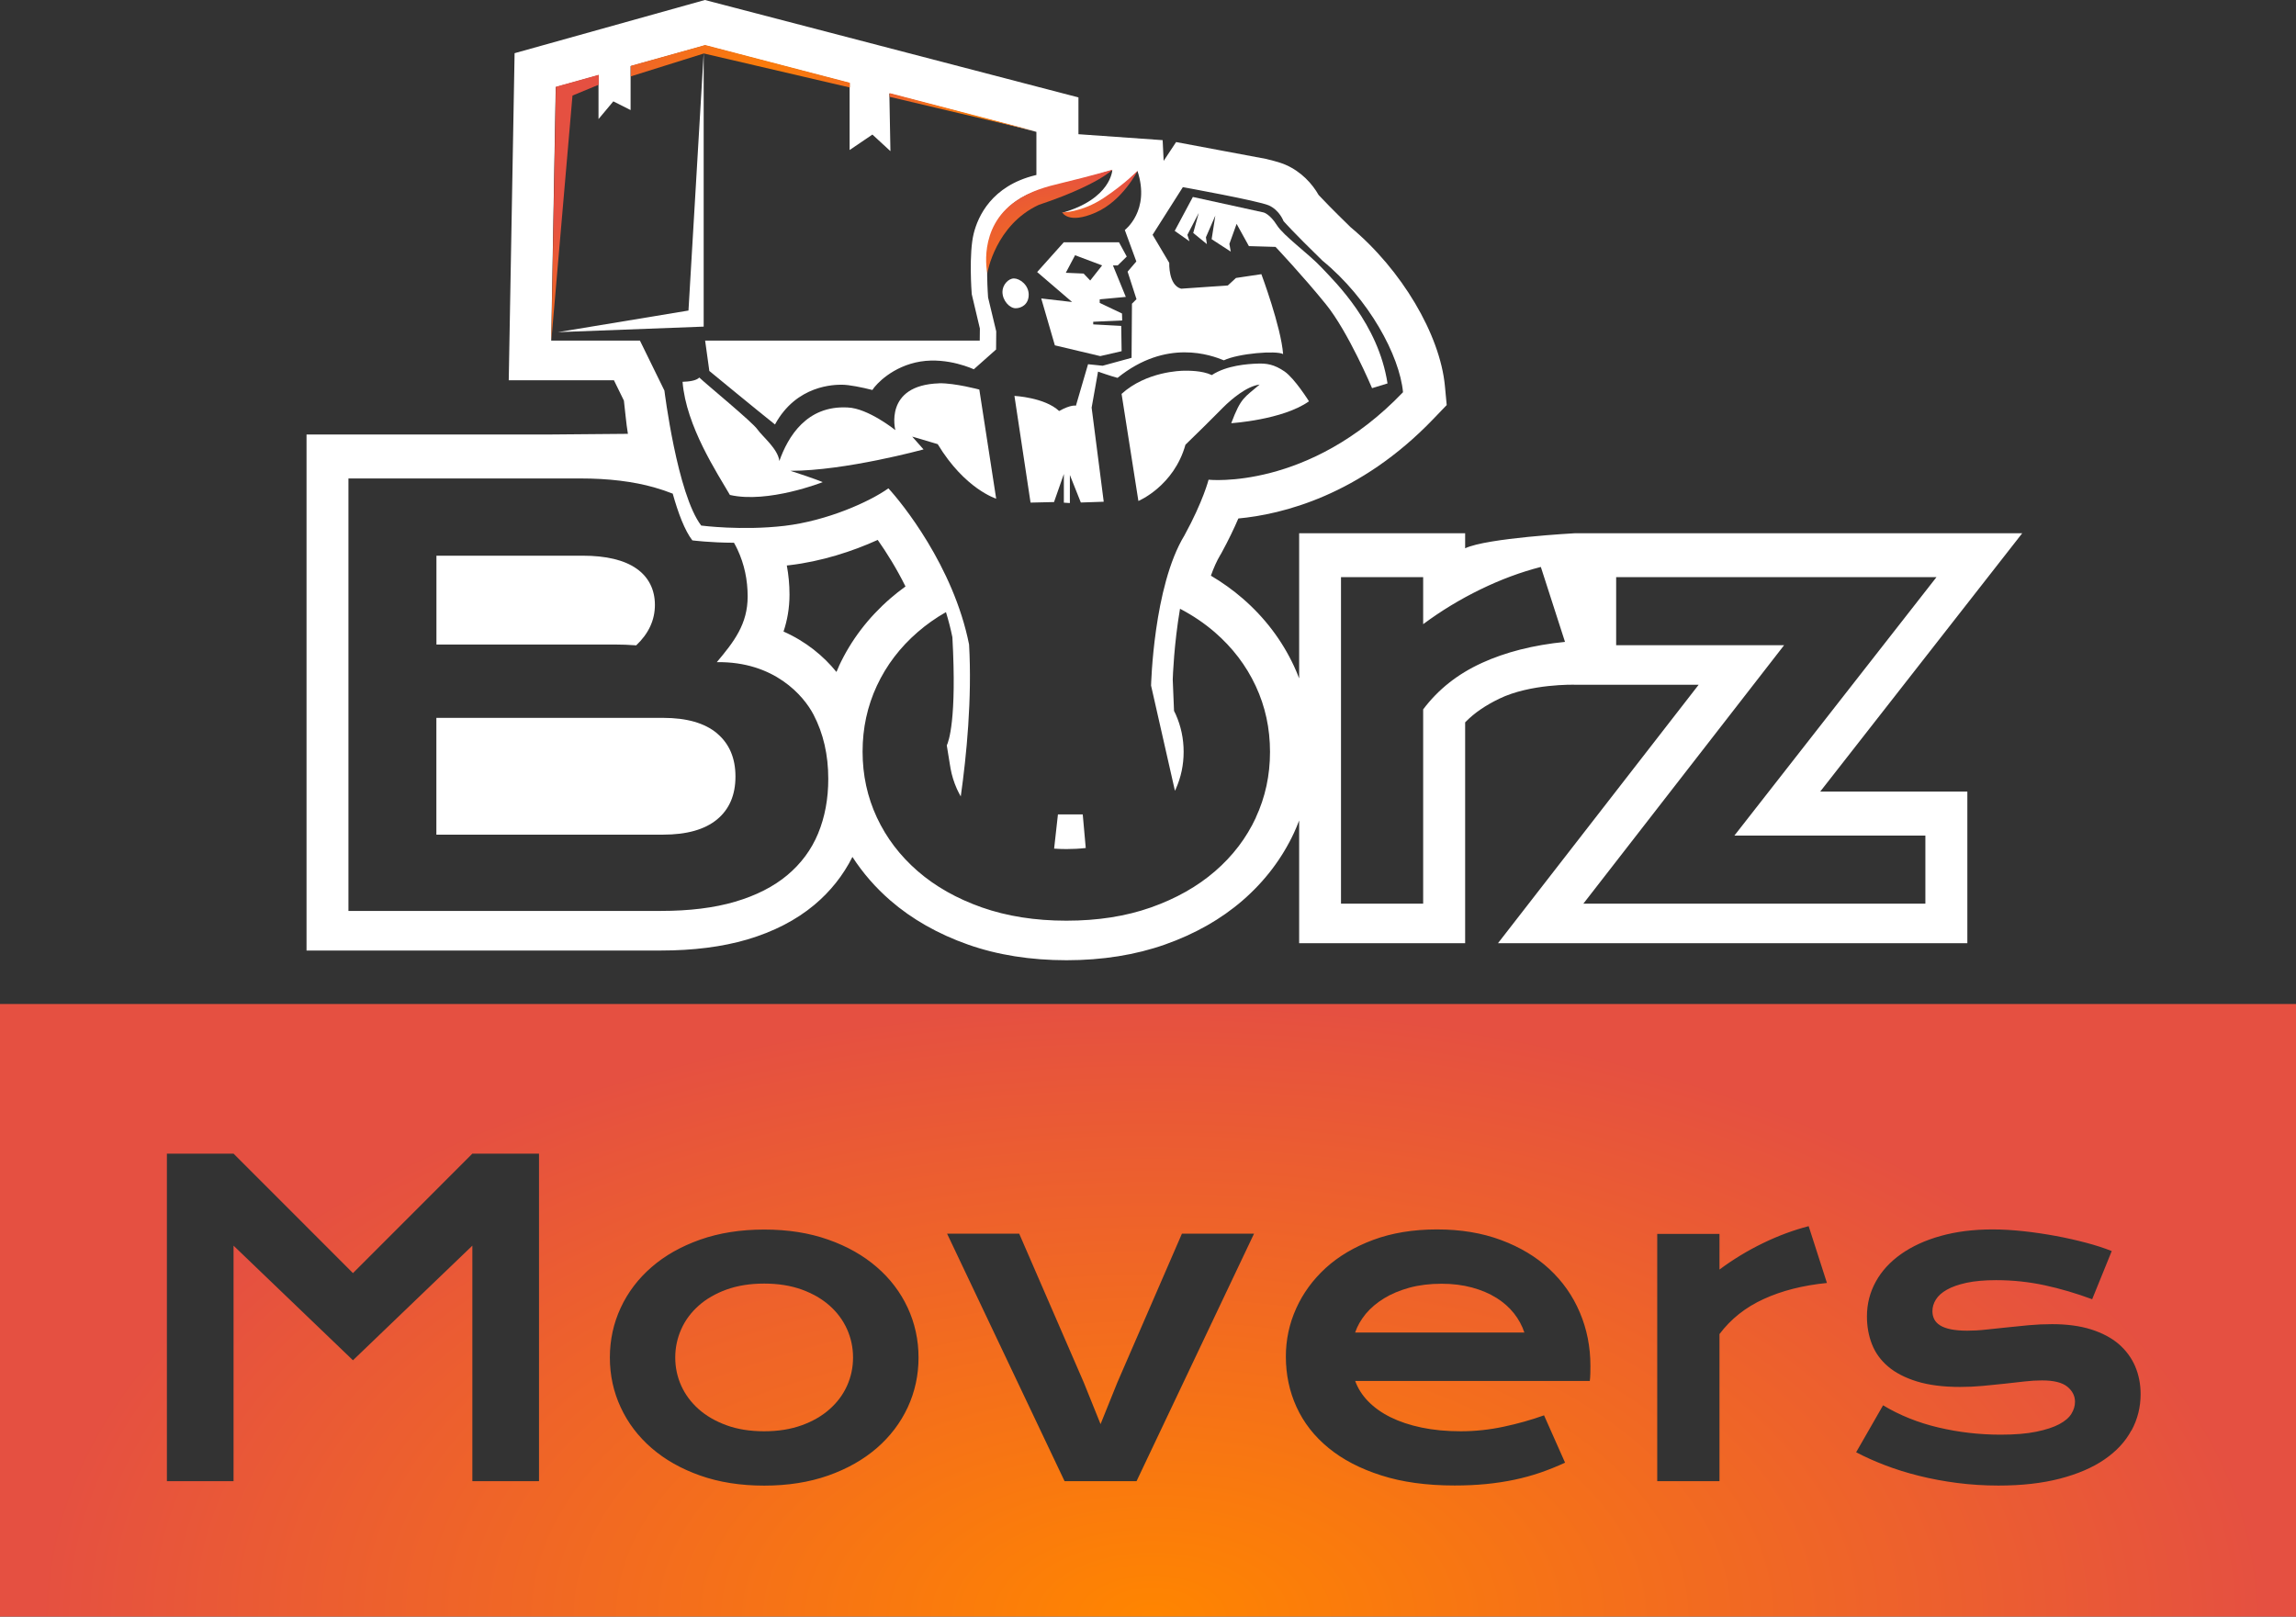 <svg xmlns="http://www.w3.org/2000/svg" width="71" height="50" viewBox="0 0 71 50" fill="none"><rect x="0" y="0" width="71" height="50" fill="#333333" stroke="none"/><g clip-path="url(#clip0_1_3887)"><path d="M25.655 40.383C25.418 40.173 25.131 40.008 24.791 39.884C24.451 39.762 24.064 39.7 23.63 39.7C23.196 39.7 22.809 39.762 22.469 39.884C22.128 40.008 21.84 40.173 21.605 40.383C21.368 40.594 21.188 40.836 21.066 41.112C20.943 41.389 20.881 41.68 20.881 41.987C20.881 42.294 20.943 42.585 21.066 42.859C21.19 43.133 21.37 43.375 21.605 43.584C21.841 43.794 22.128 43.959 22.469 44.083C22.809 44.207 23.196 44.268 23.63 44.268C24.064 44.268 24.451 44.206 24.791 44.083C25.131 43.961 25.42 43.794 25.655 43.584C25.892 43.374 26.071 43.133 26.194 42.859C26.317 42.585 26.379 42.294 26.379 41.987C26.379 41.68 26.317 41.389 26.194 41.112C26.07 40.836 25.89 40.592 25.655 40.383Z" fill="url(#paint0_radial_1_3887)"></path><path d="M46.273 40.142C46.057 40.006 45.805 39.899 45.52 39.822C45.233 39.744 44.92 39.705 44.578 39.705C44.213 39.705 43.882 39.746 43.583 39.827C43.284 39.91 43.021 40.02 42.797 40.158C42.572 40.296 42.384 40.456 42.233 40.637C42.085 40.818 41.974 41.01 41.905 41.214H47.139C47.069 41.002 46.962 40.804 46.817 40.621C46.672 40.437 46.491 40.278 46.275 40.142H46.273Z" fill="url(#paint1_radial_1_3887)"></path><path d="M0 31.053V50H71V31.053H0ZM16.668 45.811H14.607V38.527L10.915 42.072L7.222 38.527V45.811H5.161V35.681H7.222L10.915 39.376L14.607 35.681H16.668V45.811ZM28.069 43.53C27.846 44.009 27.526 44.429 27.113 44.788C26.698 45.146 26.199 45.43 25.612 45.637C25.024 45.844 24.364 45.949 23.631 45.949C22.899 45.949 22.239 45.845 21.651 45.637C21.064 45.43 20.563 45.146 20.15 44.788C19.735 44.429 19.417 44.009 19.195 43.53C18.972 43.051 18.859 42.536 18.859 41.989C18.859 41.441 18.972 40.926 19.195 40.447C19.417 39.968 19.737 39.548 20.15 39.19C20.563 38.831 21.064 38.549 21.651 38.341C22.239 38.134 22.899 38.029 23.631 38.029C24.364 38.029 25.024 38.132 25.612 38.341C26.199 38.547 26.698 38.831 27.113 39.19C27.528 39.548 27.846 39.968 28.069 40.447C28.291 40.926 28.404 41.441 28.404 41.989C28.404 42.536 28.291 43.051 28.069 43.53ZM35.144 45.811H32.92L29.287 38.156H31.517L33.513 42.757L34.033 44.047L34.553 42.757L36.549 38.156H38.779L35.146 45.811H35.144ZM49.178 42.483C49.176 42.568 49.171 42.643 49.162 42.712H41.907C41.99 42.941 42.123 43.151 42.308 43.341C42.492 43.53 42.722 43.696 43.001 43.834C43.279 43.971 43.598 44.078 43.963 44.154C44.328 44.23 44.73 44.268 45.172 44.268C45.615 44.268 46.054 44.221 46.492 44.128C46.93 44.035 47.348 43.918 47.747 43.775L48.397 45.239C48.144 45.356 47.89 45.458 47.633 45.547C47.375 45.635 47.106 45.709 46.826 45.768C46.546 45.826 46.254 45.871 45.948 45.901C45.642 45.93 45.321 45.945 44.982 45.945C44.12 45.945 43.363 45.842 42.714 45.633C42.064 45.427 41.52 45.143 41.083 44.784C40.645 44.426 40.316 44.004 40.094 43.52C39.873 43.036 39.763 42.516 39.763 41.958C39.763 41.439 39.868 40.943 40.081 40.471C40.293 39.998 40.599 39.581 40.996 39.217C41.395 38.854 41.884 38.565 42.463 38.349C43.042 38.134 43.699 38.025 44.436 38.025C45.174 38.025 45.829 38.134 46.416 38.353C47.004 38.571 47.502 38.871 47.911 39.25C48.321 39.631 48.635 40.077 48.853 40.592C49.072 41.107 49.181 41.656 49.181 42.244C49.181 42.318 49.181 42.395 49.178 42.48V42.483ZM54.541 40.177C53.979 40.433 53.523 40.795 53.172 41.262V45.811H51.247V38.163H53.172V39.266C53.597 38.95 54.045 38.678 54.518 38.449C54.99 38.22 55.462 38.046 55.93 37.924L56.495 39.681C55.754 39.755 55.102 39.92 54.541 40.177ZM65.908 44.243C65.722 44.59 65.445 44.888 65.075 45.141C64.707 45.394 64.248 45.59 63.7 45.733C63.152 45.876 62.518 45.947 61.799 45.947C61.357 45.947 60.93 45.919 60.519 45.866C60.108 45.813 59.715 45.739 59.342 45.646C58.969 45.553 58.62 45.444 58.292 45.318C57.965 45.193 57.666 45.058 57.398 44.917L58.231 43.465C58.751 43.777 59.323 44.006 59.947 44.152C60.571 44.299 61.21 44.373 61.865 44.373C62.307 44.373 62.675 44.343 62.971 44.281C63.264 44.221 63.501 44.144 63.679 44.049C63.857 43.954 63.983 43.846 64.056 43.725C64.13 43.605 64.166 43.48 64.166 43.356C64.166 43.176 64.087 43.019 63.93 42.89C63.771 42.76 63.51 42.695 63.147 42.695C62.978 42.695 62.796 42.705 62.601 42.728C62.406 42.75 62.202 42.773 61.986 42.797C61.772 42.821 61.549 42.843 61.317 42.864C61.086 42.886 60.851 42.897 60.612 42.897C60.092 42.897 59.648 42.84 59.282 42.728C58.916 42.616 58.618 42.462 58.389 42.268C58.159 42.073 57.991 41.842 57.888 41.577C57.784 41.312 57.732 41.026 57.732 40.718C57.732 40.328 57.824 39.97 58.005 39.641C58.186 39.312 58.447 39.028 58.786 38.788C59.125 38.549 59.532 38.361 60.011 38.227C60.49 38.093 61.023 38.025 61.614 38.025C61.922 38.025 62.243 38.044 62.58 38.081C62.916 38.117 63.245 38.167 63.572 38.227C63.897 38.287 64.208 38.358 64.508 38.437C64.808 38.516 65.072 38.602 65.302 38.694L64.697 40.184C64.206 40.003 63.719 39.858 63.232 39.753C62.744 39.648 62.242 39.594 61.727 39.594C61.367 39.594 61.063 39.622 60.813 39.675C60.564 39.729 60.36 39.801 60.205 39.889C60.049 39.977 59.935 40.078 59.864 40.194C59.792 40.309 59.757 40.428 59.757 40.554C59.757 40.645 59.776 40.726 59.812 40.8C59.849 40.874 59.909 40.938 59.994 40.992C60.078 41.045 60.189 41.086 60.325 41.114C60.462 41.141 60.63 41.157 60.83 41.157C61.011 41.157 61.205 41.147 61.409 41.124C61.613 41.103 61.825 41.079 62.046 41.057C62.267 41.033 62.496 41.01 62.732 40.988C62.969 40.966 63.211 40.955 63.456 40.955C63.916 40.955 64.319 41.009 64.662 41.117C65.006 41.226 65.291 41.377 65.518 41.57C65.742 41.765 65.912 41.994 66.026 42.258C66.138 42.521 66.195 42.809 66.195 43.119C66.195 43.52 66.102 43.894 65.915 44.24L65.908 44.243Z" fill="url(#paint2_radial_1_3887)"></path><path d="M21.76 1.643L21.29 9.605L17.252 10.273L21.76 10.102V1.643Z" fill="white"></path><path d="M19.676 19.958C20.06 19.593 20.252 19.176 20.252 18.709C20.252 18.243 20.062 17.85 19.681 17.585C19.301 17.32 18.745 17.187 18.012 17.187H13.496V19.934H18.99C19.225 19.934 19.455 19.943 19.676 19.96V19.958Z" fill="white"></path><path d="M32.198 9.229L32.62 10.681L34.023 11.014L34.684 10.862L34.672 10.08L33.806 10.033V9.952L34.702 9.911L34.696 9.696L34.007 9.369V9.258L34.814 9.183L34.416 8.209H34.563L34.843 7.935L34.603 7.493H32.896L32.072 8.414L33.153 9.341L32.2 9.231L32.198 9.229ZM32.958 8.437L33.245 7.894L34.081 8.209L33.713 8.676L33.509 8.461L32.96 8.437H32.958Z" fill="white"></path><path d="M22.173 22.681C21.793 22.363 21.236 22.203 20.504 22.203H13.494V25.815H20.504C21.236 25.815 21.793 25.658 22.173 25.345C22.553 25.031 22.743 24.588 22.743 24.018C22.743 23.448 22.553 23.002 22.173 22.683V22.681Z" fill="white"></path><path d="M29.043 11.856C27.319 11.911 27.687 13.303 27.687 13.303C27.687 13.303 26.845 12.626 26.213 12.603C24.941 12.533 24.364 13.513 24.1 14.259C24.06 13.885 23.578 13.504 23.421 13.279C23.265 13.053 21.836 11.88 21.625 11.677C21.529 11.778 21.29 11.804 21.107 11.809C21.216 13.185 22.189 14.646 22.571 15.308C23.749 15.58 25.441 14.912 25.441 14.912C25.441 14.912 25.238 14.819 24.442 14.562C26.142 14.562 28.559 13.9 28.559 13.9L28.209 13.504C28.209 13.504 28.513 13.59 28.997 13.737C29.838 15.129 30.805 15.423 30.805 15.423L30.284 12.049C30.284 12.049 29.535 11.847 29.043 11.854V11.856Z" fill="white"></path><path d="M42.427 12.006L42.907 11.859C42.62 10.011 41.304 8.74 40.877 8.285C40.45 7.83 39.702 7.305 39.484 6.962C39.268 6.618 39.075 6.571 39.075 6.571L36.887 6.092L36.326 7.141L36.782 7.462L36.718 7.264L37.069 6.587L36.899 7.205L37.321 7.55L37.291 7.339L37.582 6.669L37.468 7.398L38.059 7.782L38.017 7.543L38.24 6.924L38.62 7.612L39.444 7.636C39.444 7.636 40.305 8.55 40.999 9.408C41.696 10.266 42.427 12.002 42.427 12.002V12.006Z" fill="white"></path><path d="M36.659 13.754C37.525 12.915 37.812 12.605 37.934 12.495C38.057 12.385 38.531 11.947 38.952 11.894C38.479 12.302 38.378 12.285 38.074 13.089C38.074 13.089 39.666 12.989 40.478 12.412C40.478 12.412 40.034 11.701 39.718 11.486C39.401 11.27 39.168 11.234 38.876 11.246C38.584 11.258 37.934 11.298 37.473 11.601C37.164 11.454 36.73 11.466 36.62 11.466C36.509 11.466 35.445 11.491 34.683 12.183L35.203 15.495C35.203 15.495 36.302 15.036 36.659 13.752V13.754Z" fill="white"></path><path d="M31.811 9.114C31.811 8.81 31.531 8.612 31.355 8.612C31.178 8.612 30.999 8.816 30.999 9.026C30.999 9.305 31.227 9.534 31.405 9.534C31.583 9.534 31.811 9.417 31.811 9.114Z" fill="white"></path><path d="M62.537 16.493H48.699C48.699 16.493 45.977 16.639 45.307 16.958V16.493H40.174V20.982C40.124 20.852 40.072 20.725 40.013 20.599C39.642 19.803 39.108 19.099 38.425 18.508C38.128 18.251 37.8 18.015 37.445 17.805C37.532 17.561 37.629 17.342 37.737 17.163L37.767 17.113C37.993 16.701 38.164 16.338 38.294 16.036C39.638 15.911 42.055 15.328 44.329 12.953L44.737 12.528L44.682 11.942C44.533 10.347 43.337 8.335 41.767 7.029C41.217 6.494 40.915 6.18 40.777 6.032C40.578 5.682 40.241 5.31 39.759 5.099C39.7 5.073 39.579 5.019 39.156 4.916L36.369 4.394L35.984 4.976L35.953 4.335L33.349 4.151V3.013L21.797 0L15.913 1.645L15.732 11.761H18.985L19.293 12.39C19.322 12.605 19.362 13.101 19.417 13.418L16.964 13.439H9.479V29.399H20.437C21.437 29.399 22.334 29.285 23.101 29.06C23.918 28.819 24.618 28.459 25.181 27.988C25.681 27.57 26.075 27.072 26.36 26.504C26.681 27 27.072 27.451 27.533 27.851C28.198 28.428 29.007 28.888 29.934 29.215C30.845 29.537 31.871 29.699 32.981 29.699C34.09 29.699 35.116 29.535 36.027 29.213C36.953 28.886 37.76 28.428 38.427 27.849C39.109 27.258 39.643 26.555 40.015 25.758C40.073 25.632 40.125 25.505 40.174 25.377V29.172H45.307V22.342C45.596 22.043 45.948 21.812 46.359 21.612C47.32 21.143 48.681 21.178 48.681 21.178H52.529L46.323 29.172H60.837V24.483H56.287L62.537 16.489V16.493ZM25.299 25.779C25.09 26.282 24.772 26.71 24.347 27.067C23.92 27.424 23.383 27.697 22.733 27.889C22.083 28.08 21.318 28.174 20.437 28.174H10.775V14.798H17.943C18.818 14.798 19.581 14.891 20.231 15.075C20.433 15.132 20.622 15.197 20.803 15.268C20.969 15.861 21.171 16.403 21.409 16.713C21.409 16.713 21.948 16.784 22.697 16.787C22.736 16.856 22.774 16.927 22.807 16.999C23.016 17.447 23.12 17.931 23.12 18.449C23.12 19.3 22.704 19.841 22.166 20.48C23.944 20.453 24.855 21.522 25.157 22.103C25.461 22.685 25.613 23.346 25.613 24.089C25.613 24.711 25.508 25.272 25.3 25.775L25.299 25.779ZM25.945 20.601C25.917 20.661 25.891 20.723 25.866 20.783C25.47 20.294 24.926 19.841 24.229 19.533C24.343 19.195 24.414 18.816 24.414 18.387C24.414 18.081 24.385 17.781 24.331 17.49C24.359 17.487 24.387 17.483 24.414 17.481C25.395 17.366 26.368 17.052 27.142 16.699C27.417 17.09 27.726 17.583 28.001 18.139C27.837 18.256 27.68 18.381 27.531 18.51C26.849 19.102 26.313 19.805 25.943 20.601H25.945ZM38.838 25.284C38.543 25.918 38.123 26.471 37.575 26.945C37.029 27.418 36.367 27.792 35.592 28.066C34.816 28.34 33.945 28.476 32.977 28.476C32.01 28.476 31.139 28.338 30.363 28.066C29.587 27.792 28.925 27.418 28.38 26.945C27.834 26.471 27.412 25.918 27.116 25.284C26.821 24.65 26.674 23.972 26.674 23.247C26.674 22.521 26.821 21.843 27.116 21.209C27.412 20.575 27.832 20.022 28.38 19.548C28.644 19.319 28.934 19.114 29.252 18.932C29.33 19.185 29.397 19.443 29.451 19.709C29.591 22.259 29.333 22.94 29.278 23.055L29.378 23.672C29.382 23.689 29.383 23.706 29.387 23.724L29.392 23.758C29.432 23.979 29.497 24.19 29.589 24.397C29.625 24.478 29.667 24.556 29.71 24.633C29.888 23.372 30.062 21.605 29.967 19.933C29.484 17.507 27.87 15.532 27.472 15.104C26.895 15.516 25.586 16.107 24.259 16.264C22.933 16.419 21.684 16.255 21.684 16.255C20.943 15.29 20.546 12.08 20.546 12.08L19.789 10.535H17.045L17.185 2.694L18.508 2.324V3.683L18.966 3.135L19.5 3.404V2.046L21.8 1.404L26.273 2.572V4.64L26.978 4.162L27.535 4.675L27.502 2.892L32.049 4.079V5.412C32.034 5.415 32.02 5.419 32.006 5.422C30.665 5.753 30.244 6.69 30.111 7.219C29.955 7.842 30.045 9.05 30.05 9.1L30.301 10.161L30.297 10.535H21.805L21.935 11.473C21.935 11.473 23.509 12.769 23.965 13.129C24.632 11.899 25.814 11.899 26.035 11.899C26.256 11.899 26.655 11.98 26.977 12.062C27.087 11.882 27.609 11.322 28.462 11.182C29.316 11.043 30.113 11.422 30.113 11.422L30.802 10.81L30.807 10.25L30.555 9.201C30.555 9.201 30.462 8.001 30.607 7.417C30.753 6.833 31.192 6.111 32.279 5.843C33.368 5.574 34.396 5.26 34.396 5.26C34.396 5.26 34.361 6.153 32.841 6.583C34.263 6.571 35.175 5.29 35.175 5.29C35.579 6.514 34.783 7.114 34.783 7.114L35.139 8.087L34.869 8.402L35.144 9.253L35.004 9.393L34.992 11.067L34.097 11.312L33.646 11.265L33.271 12.548C33.271 12.548 33.131 12.502 32.751 12.712C32.307 12.292 31.37 12.245 31.37 12.245L31.868 15.545L32.594 15.528L32.898 14.66V15.547L33.084 15.559V14.691L33.423 15.542L34.131 15.518L33.757 12.608L33.955 11.494C33.955 11.494 34.389 11.646 34.558 11.687C36.074 10.462 37.459 10.988 37.846 11.144C38.297 10.929 39.467 10.836 39.678 10.951C39.614 10.106 39.006 8.48 39.006 8.48L38.221 8.597L37.969 8.829L36.525 8.929C36.127 8.824 36.157 8.13 36.157 8.13L35.642 7.262L36.578 5.788C36.578 5.788 38.9 6.208 39.234 6.352C39.567 6.499 39.69 6.837 39.69 6.837C39.69 6.837 39.965 7.157 40.894 8.061C42.333 9.239 43.28 11 43.386 12.131C40.473 15.175 37.373 14.837 37.373 14.837C37.373 14.837 37.205 15.506 36.625 16.563C35.666 18.138 35.595 21.205 35.595 21.205L36.333 24.459C36.341 24.44 36.352 24.423 36.359 24.404C36.521 24.042 36.602 23.658 36.602 23.253C36.602 22.849 36.521 22.463 36.359 22.098C36.341 22.06 36.324 22.024 36.305 21.987L36.265 21.019C36.269 20.901 36.303 19.931 36.49 18.828C36.889 19.037 37.248 19.28 37.568 19.557C38.114 20.031 38.536 20.584 38.831 21.217C39.127 21.851 39.273 22.53 39.273 23.255C39.273 23.98 39.127 24.659 38.831 25.293L38.838 25.284ZM45.817 20.508C45.075 20.847 44.472 21.324 44.009 21.941V27.949H41.468V17.85H44.009V19.305C44.569 18.889 45.162 18.53 45.786 18.227C46.409 17.924 47.031 17.693 47.648 17.535L48.395 19.853C47.417 19.95 46.556 20.169 45.815 20.508H45.817ZM59.539 25.844V27.949H48.963L55.171 19.955H49.977V17.85H59.883L53.633 25.844H59.539Z" fill="white"></path><path d="M32.715 25.189L32.597 26.247C32.722 26.256 32.849 26.261 32.979 26.261C33.186 26.261 33.383 26.25 33.575 26.228L33.482 25.189H32.716H32.715Z" fill="white"></path><path d="M34.403 5.247C34.403 5.247 33.954 5.722 32.126 6.335C30.778 6.957 30.531 8.447 30.531 8.447C30.531 8.447 30.221 7.045 31.405 6.225C31.87 5.903 32.35 5.774 32.843 5.657C33.717 5.446 34.403 5.248 34.403 5.248V5.247Z" fill="url(#paint3_radial_1_3887)"></path><path d="M35.181 5.276C35.181 5.276 34.721 6.21 33.878 6.576C33.035 6.945 32.848 6.57 32.848 6.57C32.848 6.57 33.447 6.576 34.127 6.125C34.806 5.674 35.182 5.274 35.182 5.274L35.181 5.276Z" fill="url(#paint4_radial_1_3887)"></path><path d="M17.05 10.524L17.703 2.956L18.515 2.62V2.313L17.19 2.684L17.05 10.524Z" fill="url(#paint5_radial_1_3887)"></path><path d="M21.807 1.393L19.507 2.036V2.362L21.766 1.654L26.28 2.706V2.56L21.807 1.393Z" fill="url(#paint6_radial_1_3887)"></path><path d="M27.509 2.88V2.995L32.055 4.067L27.509 2.88Z" fill="url(#paint7_radial_1_3887)"></path></g><defs><radialGradient id="paint0_radial_1_3887" cx="0" cy="0" r="1" gradientUnits="userSpaceOnUse" gradientTransform="translate(35.63 53.614) rotate(-90) scale(22.363 40.378)"><stop stop-color="#FF8500"></stop><stop offset="1" stop-color="#E55041"></stop></radialGradient><radialGradient id="paint1_radial_1_3887" cx="0" cy="0" r="1" gradientUnits="userSpaceOnUse" gradientTransform="translate(35.567 53.614) rotate(-90) scale(22.363 40.154)"><stop stop-color="#FF8500"></stop><stop offset="1" stop-color="#E55041"></stop></radialGradient><radialGradient id="paint2_radial_1_3887" cx="0" cy="0" r="1" gradientUnits="userSpaceOnUse" gradientTransform="translate(35.63 50) rotate(-90) scale(19 34.306)"><stop stop-color="#FF8500"></stop><stop offset="1" stop-color="#E55041"></stop></radialGradient><radialGradient id="paint3_radial_1_3887" cx="0" cy="0" r="1" gradientUnits="userSpaceOnUse" gradientTransform="translate(32.763 9.568) scale(4.494 4.48)"><stop stop-color="#FF8500"></stop><stop offset="1" stop-color="#E55041"></stop></radialGradient><radialGradient id="paint4_radial_1_3887" cx="0" cy="0" r="1" gradientUnits="userSpaceOnUse" gradientTransform="translate(32.763 9.568) scale(4.494 4.48)"><stop stop-color="#FF8500"></stop><stop offset="1" stop-color="#E55041"></stop></radialGradient><radialGradient id="paint5_radial_1_3887" cx="0" cy="0" r="1" gradientUnits="userSpaceOnUse" gradientTransform="translate(17.9 13.403) scale(6.671 6.65)"><stop stop-color="#FF8500"></stop><stop offset="1" stop-color="#E55041"></stop></radialGradient><radialGradient id="paint6_radial_1_3887" cx="0" cy="0" r="1" gradientUnits="userSpaceOnUse" gradientTransform="translate(23.44 3.166) scale(6.507 6.487)"><stop stop-color="#FF8500"></stop><stop offset="1" stop-color="#E55041"></stop></radialGradient><radialGradient id="paint7_radial_1_3887" cx="0" cy="0" r="1" gradientUnits="userSpaceOnUse" gradientTransform="translate(30.147 4.484) scale(4.413 4.399)"><stop stop-color="#FF8500"></stop><stop offset="1" stop-color="#E55041"></stop></radialGradient><clipPath id="clip0_1_3887"><rect width="71" height="50" fill="white"></rect></clipPath></defs></svg>